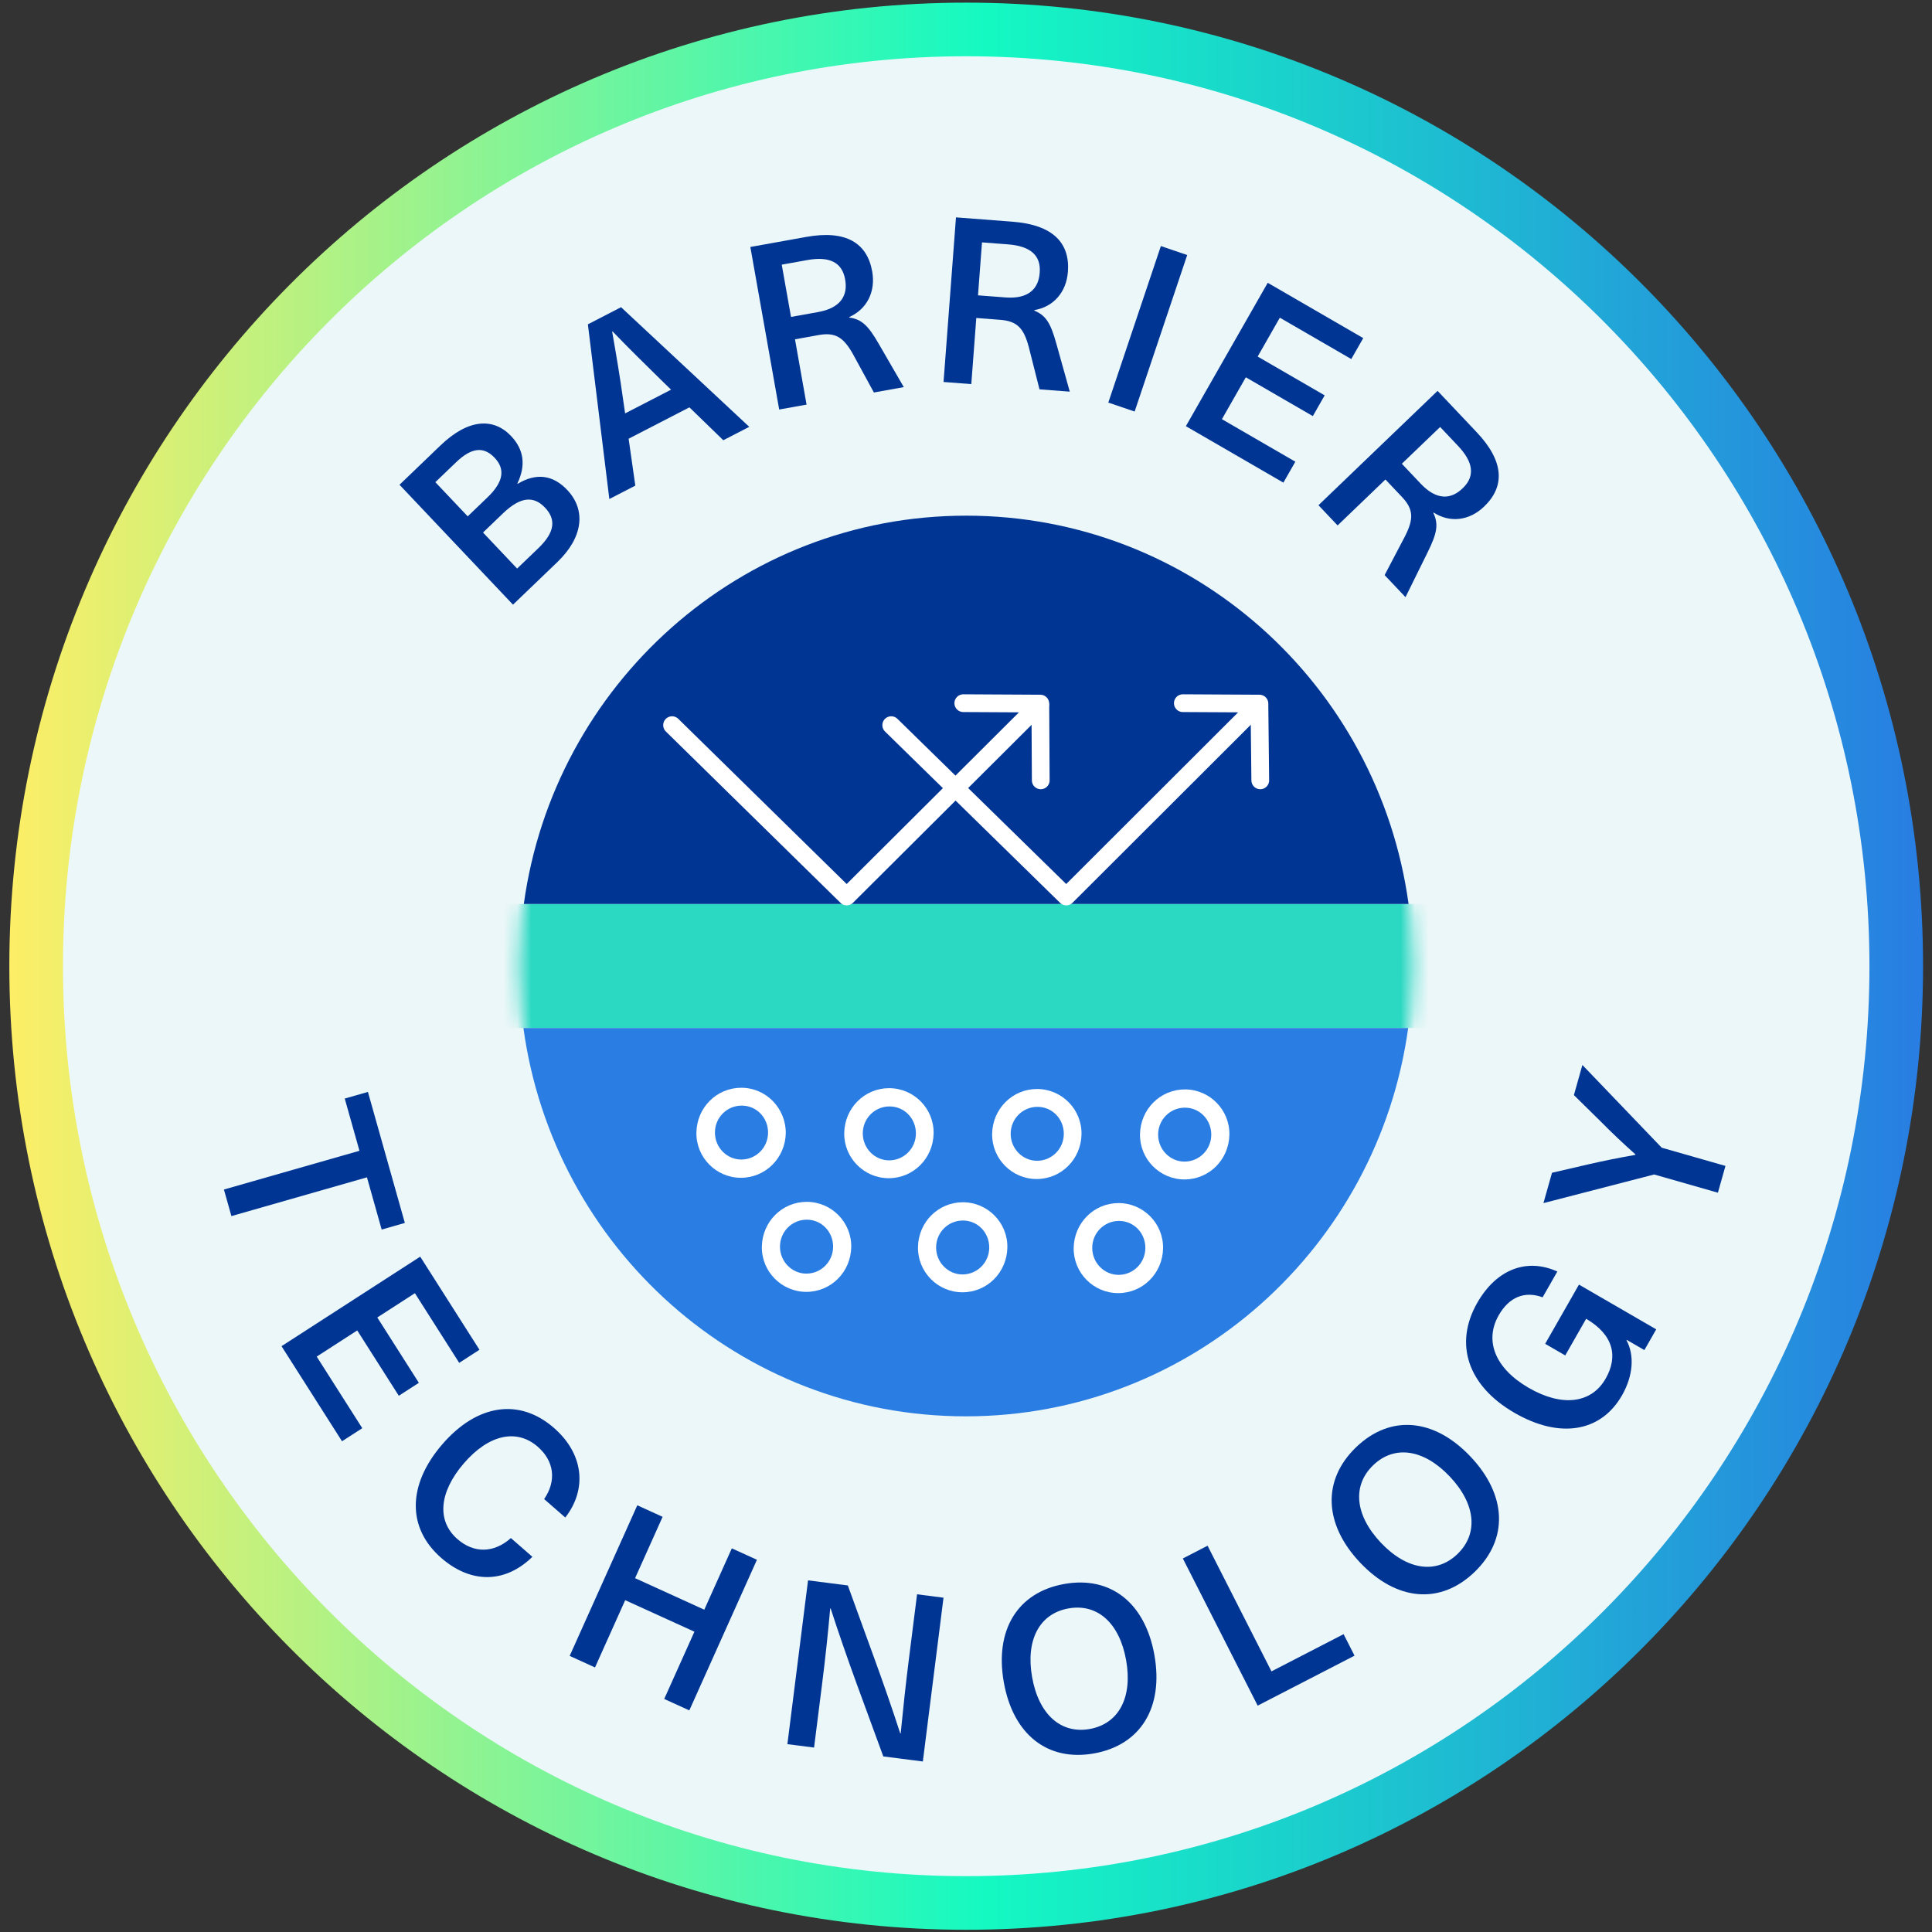 <svg width="140" height="140" viewBox="0 0 140 140" fill="none" xmlns="http://www.w3.org/2000/svg">
<rect x="0" y="0" width="140" height="140" fill="#333333" stroke="none"/>
<g clip-path="url(#clip0_142_576)">
<path d="M70.015 137.896C107.236 137.896 137.41 107.504 137.41 70.015C137.41 32.526 107.236 2.134 70.015 2.134C32.793 2.134 2.619 32.526 2.619 70.015C2.619 107.504 32.793 137.896 70.015 137.896Z" fill="#ECF7F9" stroke="url(#paint0_linear_142_576)" stroke-width="3.886" stroke-miterlimit="10"/>
<path d="M27.657 89.099L26.591 85.314L16.769 88.123L16.226 86.198L26.048 83.39L24.981 79.606L26.661 79.125L29.337 88.618L27.657 89.099Z" fill="#003594"/>
<path d="M33.276 98.757L30.065 93.71L27.34 95.469L30.353 100.204L28.899 101.142L25.886 96.408L22.95 98.304L26.252 103.492L24.784 104.439L20.4 97.55L30.45 91.062L34.744 97.809L33.276 98.757Z" fill="#003594"/>
<path d="M40.141 103.472C42.344 105.394 42.528 107.963 40.962 109.964L39.43 108.628C40.333 107.32 40.171 105.885 38.968 104.836C37.436 103.499 35.404 103.955 33.607 106.045C31.81 108.134 31.639 110.214 33.146 111.528C34.348 112.578 35.794 112.546 37.022 111.454L38.579 112.813C36.616 114.734 34.138 114.78 31.973 112.892C29.492 110.727 29.517 107.605 32.037 104.675C34.557 101.745 37.634 101.285 40.141 103.472Z" fill="#003594"/>
<path d="M49.951 123.942L48.132 123.113L50.32 118.239L45.304 115.955L43.116 120.829L41.281 119.993L46.181 109.08L48.015 109.915L46.02 114.36L51.035 116.645L53.031 112.199L54.85 113.028L49.951 123.942Z" fill="#003594"/>
<path d="M66.873 127.644L64.007 127.277L62.066 121.981C61.412 120.186 60.779 118.361 60.193 116.558L60.16 116.554C60 118.363 59.806 120.167 59.579 121.968L58.99 126.635L57.057 126.388L58.554 114.519L61.437 114.888L63.36 120.182C64.015 121.976 64.648 123.802 65.234 125.605L65.267 125.609C65.444 123.802 65.638 121.997 65.865 120.197L66.454 115.529L68.37 115.775L66.873 127.644Z" fill="#003594"/>
<path d="M77.109 114.783C80.482 114.176 82.982 116.15 83.654 119.939C84.326 123.727 82.659 126.451 79.286 127.058C75.913 127.665 73.412 125.691 72.74 121.903C72.068 118.114 73.735 115.39 77.109 114.783ZM77.422 116.553C75.322 116.931 74.312 118.837 74.791 121.534C75.269 124.23 76.872 125.666 78.972 125.288C81.072 124.91 82.082 123.004 81.604 120.308C81.125 117.611 79.523 116.175 77.422 116.553Z" fill="#003594"/>
<path d="M92.135 121.114L97.362 118.418L98.154 119.976L91.136 123.596L85.713 112.933L87.505 112.008L92.135 121.114Z" fill="#003594"/>
<path d="M98.275 104.865C100.748 102.491 103.915 102.758 106.56 105.552C109.204 108.347 109.317 111.546 106.845 113.92C104.373 116.294 101.205 116.027 98.56 113.233C95.915 110.438 95.803 107.239 98.275 104.865ZM99.511 106.171C97.972 107.649 98.181 109.801 100.063 111.79C101.946 113.779 104.07 114.092 105.609 112.614C107.148 111.136 106.939 108.984 105.057 106.995C103.174 105.006 101.05 104.693 99.511 106.171Z" fill="#003594"/>
<path d="M107.046 94.409C108.454 91.943 110.668 91.148 112.85 92.14L111.783 94.008C110.489 93.53 109.36 93.983 108.602 95.31C107.544 97.163 108.354 99.167 110.768 100.565C113.196 101.971 115.32 101.706 116.353 99.897C117.261 98.306 116.937 96.74 114.939 95.563L113.423 98.219L111.969 97.377L114.418 93.087L120.016 96.329L119.158 97.832L117.878 97.091L117.861 97.12C118.446 98.197 118.355 99.678 117.539 101.108C116.023 103.763 113.05 104.294 109.735 102.374C106.362 100.42 105.347 97.386 107.046 94.409Z" fill="#003594"/>
<path d="M120.413 83.166L125.033 84.487L124.486 86.428L119.866 85.107L111.844 87.182L112.464 84.983L115.098 84.373C116.217 84.116 117.365 83.885 118.503 83.686L118.512 83.654C117.647 82.882 116.792 82.079 115.978 81.251L114.051 79.355L114.666 77.172L120.413 83.166Z" fill="#003594"/>
<path d="M28.95 35.128L31.919 32.277C33.979 30.299 35.792 30.283 37.039 31.601C37.974 32.589 38.113 33.737 37.49 35.034L37.513 35.059C38.858 34.256 40.063 34.404 41.102 35.502C42.477 36.955 42.264 38.929 40.385 40.733L37.173 43.817L28.95 35.128ZM31.547 34.94L33.892 37.417L35.322 36.044C36.522 34.892 36.603 33.975 35.841 33.17C35.067 32.352 34.19 32.403 33.05 33.497L31.547 34.94ZM35.001 38.589L37.472 41.2L39.012 39.722C40.2 38.582 40.316 37.654 39.496 36.788C38.688 35.934 37.74 35.959 36.443 37.204L35.001 38.589Z" fill="#003594"/>
<path d="M49.958 29.518L45.552 31.791L46.037 35.19L44.155 36.16L42.6 23.502L45.004 22.261L54.294 30.93L52.413 31.901L49.958 29.518ZM48.628 28.238L47.918 27.546C46.716 26.369 45.545 25.215 44.389 24.016L44.359 24.031C44.649 25.677 44.924 27.294 45.155 28.971L45.298 29.956L48.628 28.238Z" fill="#003594"/>
<path d="M54.373 17.897L58.425 17.168C61.318 16.647 62.839 17.62 63.203 19.671C63.464 21.144 62.817 22.404 61.537 22.976L61.542 23.009C62.436 23.139 62.904 23.566 63.694 24.944L65.492 28.052L63.325 28.441L61.808 25.659C61.11 24.418 60.518 24.064 59.311 24.281L57.608 24.588L58.447 29.319L56.463 29.676L54.373 17.897ZM56.648 19.178L57.32 22.966L59.288 22.612C60.925 22.318 61.462 21.402 61.237 20.23C61.014 18.973 60.054 18.565 58.5 18.845L56.648 19.178Z" fill="#003594"/>
<path d="M69.274 15.751L73.379 16.066C76.31 16.29 77.541 17.615 77.385 19.692C77.272 21.183 76.333 22.24 74.951 22.471L74.948 22.505C75.781 22.855 76.128 23.387 76.552 24.92L77.52 28.381L75.326 28.213L74.547 25.137C74.179 23.76 73.694 23.268 72.471 23.175L70.746 23.042L70.384 27.834L68.373 27.68L69.274 15.751ZM71.159 17.564L70.87 21.401L72.863 21.553C74.522 21.68 75.269 20.929 75.342 19.738C75.439 18.465 74.61 17.828 73.036 17.707L71.159 17.564Z" fill="#003594"/>
<path d="M82.22 29.822L80.312 29.172L84.121 17.831L86.029 18.481L82.22 29.822Z" fill="#003594"/>
<path d="M97.918 26.018L92.742 23.021L91.135 25.837L95.991 28.649L95.133 30.152L90.277 27.34L88.544 30.375L93.865 33.457L92.999 34.974L85.933 30.882L91.864 20.493L98.785 24.501L97.918 26.018Z" fill="#003594"/>
<path d="M104.172 28.324L107.001 31.314C109.023 33.449 109.05 35.263 107.547 36.706C106.469 37.742 105.068 37.899 103.89 37.143L103.865 37.166C104.248 37.987 104.15 38.616 103.441 40.043L101.848 43.272L100.335 41.674L101.812 38.859C102.458 37.586 102.427 36.894 101.584 36.003L100.394 34.746L96.928 38.074L95.542 36.61L104.172 28.324ZM104.358 30.941L101.582 33.605L102.957 35.058C104.1 36.266 105.155 36.207 106.004 35.369C106.925 34.485 106.737 33.454 105.651 32.307L104.358 30.941Z" fill="#003594"/>
<mask id="mask0_142_576" style="mask-type:luminance" maskUnits="userSpaceOnUse" x="37" y="37" width="66" height="66">
<path d="M70.013 102.662C87.915 102.662 102.428 88.045 102.428 70.015C102.428 51.984 87.915 37.367 70.013 37.367C52.111 37.367 37.599 51.984 37.599 70.015C37.599 88.045 52.111 102.662 70.013 102.662Z" fill="white"/>
</mask>
<g mask="url(#mask0_142_576)">
<path d="M111.591 65.505H28.435V74.494H111.591V65.505Z" fill="#2BD8C2"/>
</g>
<path d="M37.929 74.494C40.108 90.397 53.599 102.633 69.985 102.633C86.371 102.633 99.862 90.367 102.041 74.494H37.929Z" fill="#2A7DE2"/>
<path d="M102.07 65.506C99.891 49.603 86.4 37.367 70.014 37.367C53.628 37.367 40.137 49.633 37.958 65.506H102.1H102.07Z" fill="#003594"/>
<path d="M58.46 87.09C56.669 87.09 55.237 88.533 55.207 90.337C55.177 92.141 56.639 93.614 58.43 93.614C60.221 93.614 61.654 92.171 61.684 90.367C61.714 88.563 60.251 87.09 58.46 87.09ZM58.43 92.291C57.386 92.291 56.52 91.419 56.52 90.337C56.52 89.255 57.386 88.383 58.46 88.383C59.535 88.383 60.37 89.255 60.37 90.337C60.37 91.419 59.505 92.291 58.43 92.291Z" fill="white"/>
<path d="M69.774 87.12C67.983 87.12 66.55 88.563 66.52 90.367C66.49 92.171 67.953 93.644 69.744 93.644C71.535 93.644 72.967 92.201 72.997 90.397C73.027 88.593 71.564 87.12 69.774 87.12ZM69.744 92.351C68.699 92.351 67.834 91.479 67.834 90.397C67.834 89.315 68.699 88.443 69.774 88.443C70.848 88.443 71.684 89.315 71.684 90.397C71.684 91.479 70.818 92.351 69.744 92.351Z" fill="white"/>
<path d="M81.057 87.18C79.266 87.18 77.833 88.623 77.803 90.427C77.774 92.231 79.236 93.704 81.027 93.704C82.818 93.704 84.251 92.261 84.28 90.457C84.31 88.653 82.848 87.18 81.057 87.18ZM81.057 92.381C80.012 92.381 79.147 91.509 79.147 90.427C79.147 89.345 80.012 88.473 81.087 88.473C82.161 88.473 82.997 89.345 82.997 90.427C82.997 91.509 82.131 92.381 81.057 92.381Z" fill="white"/>
<path d="M56.941 82.1C56.941 80.296 55.508 78.823 53.717 78.823C51.926 78.823 50.493 80.266 50.464 82.07C50.434 83.874 51.896 85.347 53.687 85.347C55.478 85.347 56.911 83.904 56.941 82.1ZM53.717 84.024C52.672 84.024 51.807 83.152 51.807 82.07C51.807 80.987 52.672 80.116 53.747 80.116C54.821 80.116 55.657 80.987 55.657 82.07C55.657 83.152 54.791 84.024 53.717 84.024Z" fill="white"/>
<path d="M64.43 78.853C62.639 78.853 61.206 80.296 61.176 82.1C61.147 83.903 62.609 85.377 64.4 85.377C66.191 85.377 67.624 83.934 67.653 82.13C67.683 80.326 66.221 78.853 64.43 78.853ZM64.43 84.084C63.385 84.084 62.52 83.212 62.52 82.13C62.52 81.048 63.385 80.176 64.46 80.176C65.534 80.176 66.37 81.048 66.37 82.13C66.37 83.212 65.504 84.084 64.43 84.084Z" fill="white"/>
<path d="M75.148 78.913C73.357 78.913 71.924 80.356 71.894 82.16C71.864 83.964 73.327 85.437 75.118 85.437C76.909 85.437 78.341 83.994 78.371 82.19C78.401 80.386 76.939 78.913 75.148 78.913ZM75.148 84.114C74.103 84.114 73.237 83.242 73.237 82.16C73.237 81.078 74.103 80.206 75.177 80.206C76.252 80.206 77.088 81.078 77.088 82.16C77.088 83.242 76.222 84.114 75.148 84.114Z" fill="white"/>
<path d="M85.862 78.943C84.072 78.943 82.639 80.386 82.609 82.19C82.579 83.994 84.042 85.467 85.833 85.467C87.624 85.467 89.056 84.024 89.086 82.22C89.116 80.416 87.653 78.943 85.862 78.943ZM85.833 84.174C84.788 84.174 83.922 83.302 83.922 82.22C83.922 81.138 84.788 80.266 85.862 80.266C86.937 80.266 87.773 81.138 87.773 82.22C87.773 83.302 86.907 84.174 85.833 84.174Z" fill="white"/>
<path d="M48.701 52.548L61.357 64.964L75.385 50.985L69.804 50.955" stroke="white" stroke-width="1.286" stroke-linecap="round" stroke-linejoin="round"/>
<path d="M75.387 51.136L75.417 56.547" stroke="white" stroke-width="1.286" stroke-linecap="round" stroke-linejoin="round"/>
<path d="M64.581 52.548L77.266 64.964L91.264 50.985L85.713 50.955" stroke="white" stroke-width="1.286" stroke-linecap="round" stroke-linejoin="round"/>
<path d="M91.264 51.136L91.324 56.547" stroke="white" stroke-width="1.286" stroke-linecap="round" stroke-linejoin="round"/>
</g>
<defs>
<linearGradient id="paint0_linear_142_576" x1="0.5" y1="70.015" x2="139.5" y2="70.015" gradientUnits="userSpaceOnUse">
<stop stop-color="#FEEE66"/>
<stop offset="0.51" stop-color="#14F9C2"/>
<stop offset="1" stop-color="#287DE2"/>
</linearGradient>
<clipPath id="clip0_142_576">
<rect width="139" height="140" fill="white" transform="translate(0.5)"/>
</clipPath>
</defs>
</svg>
